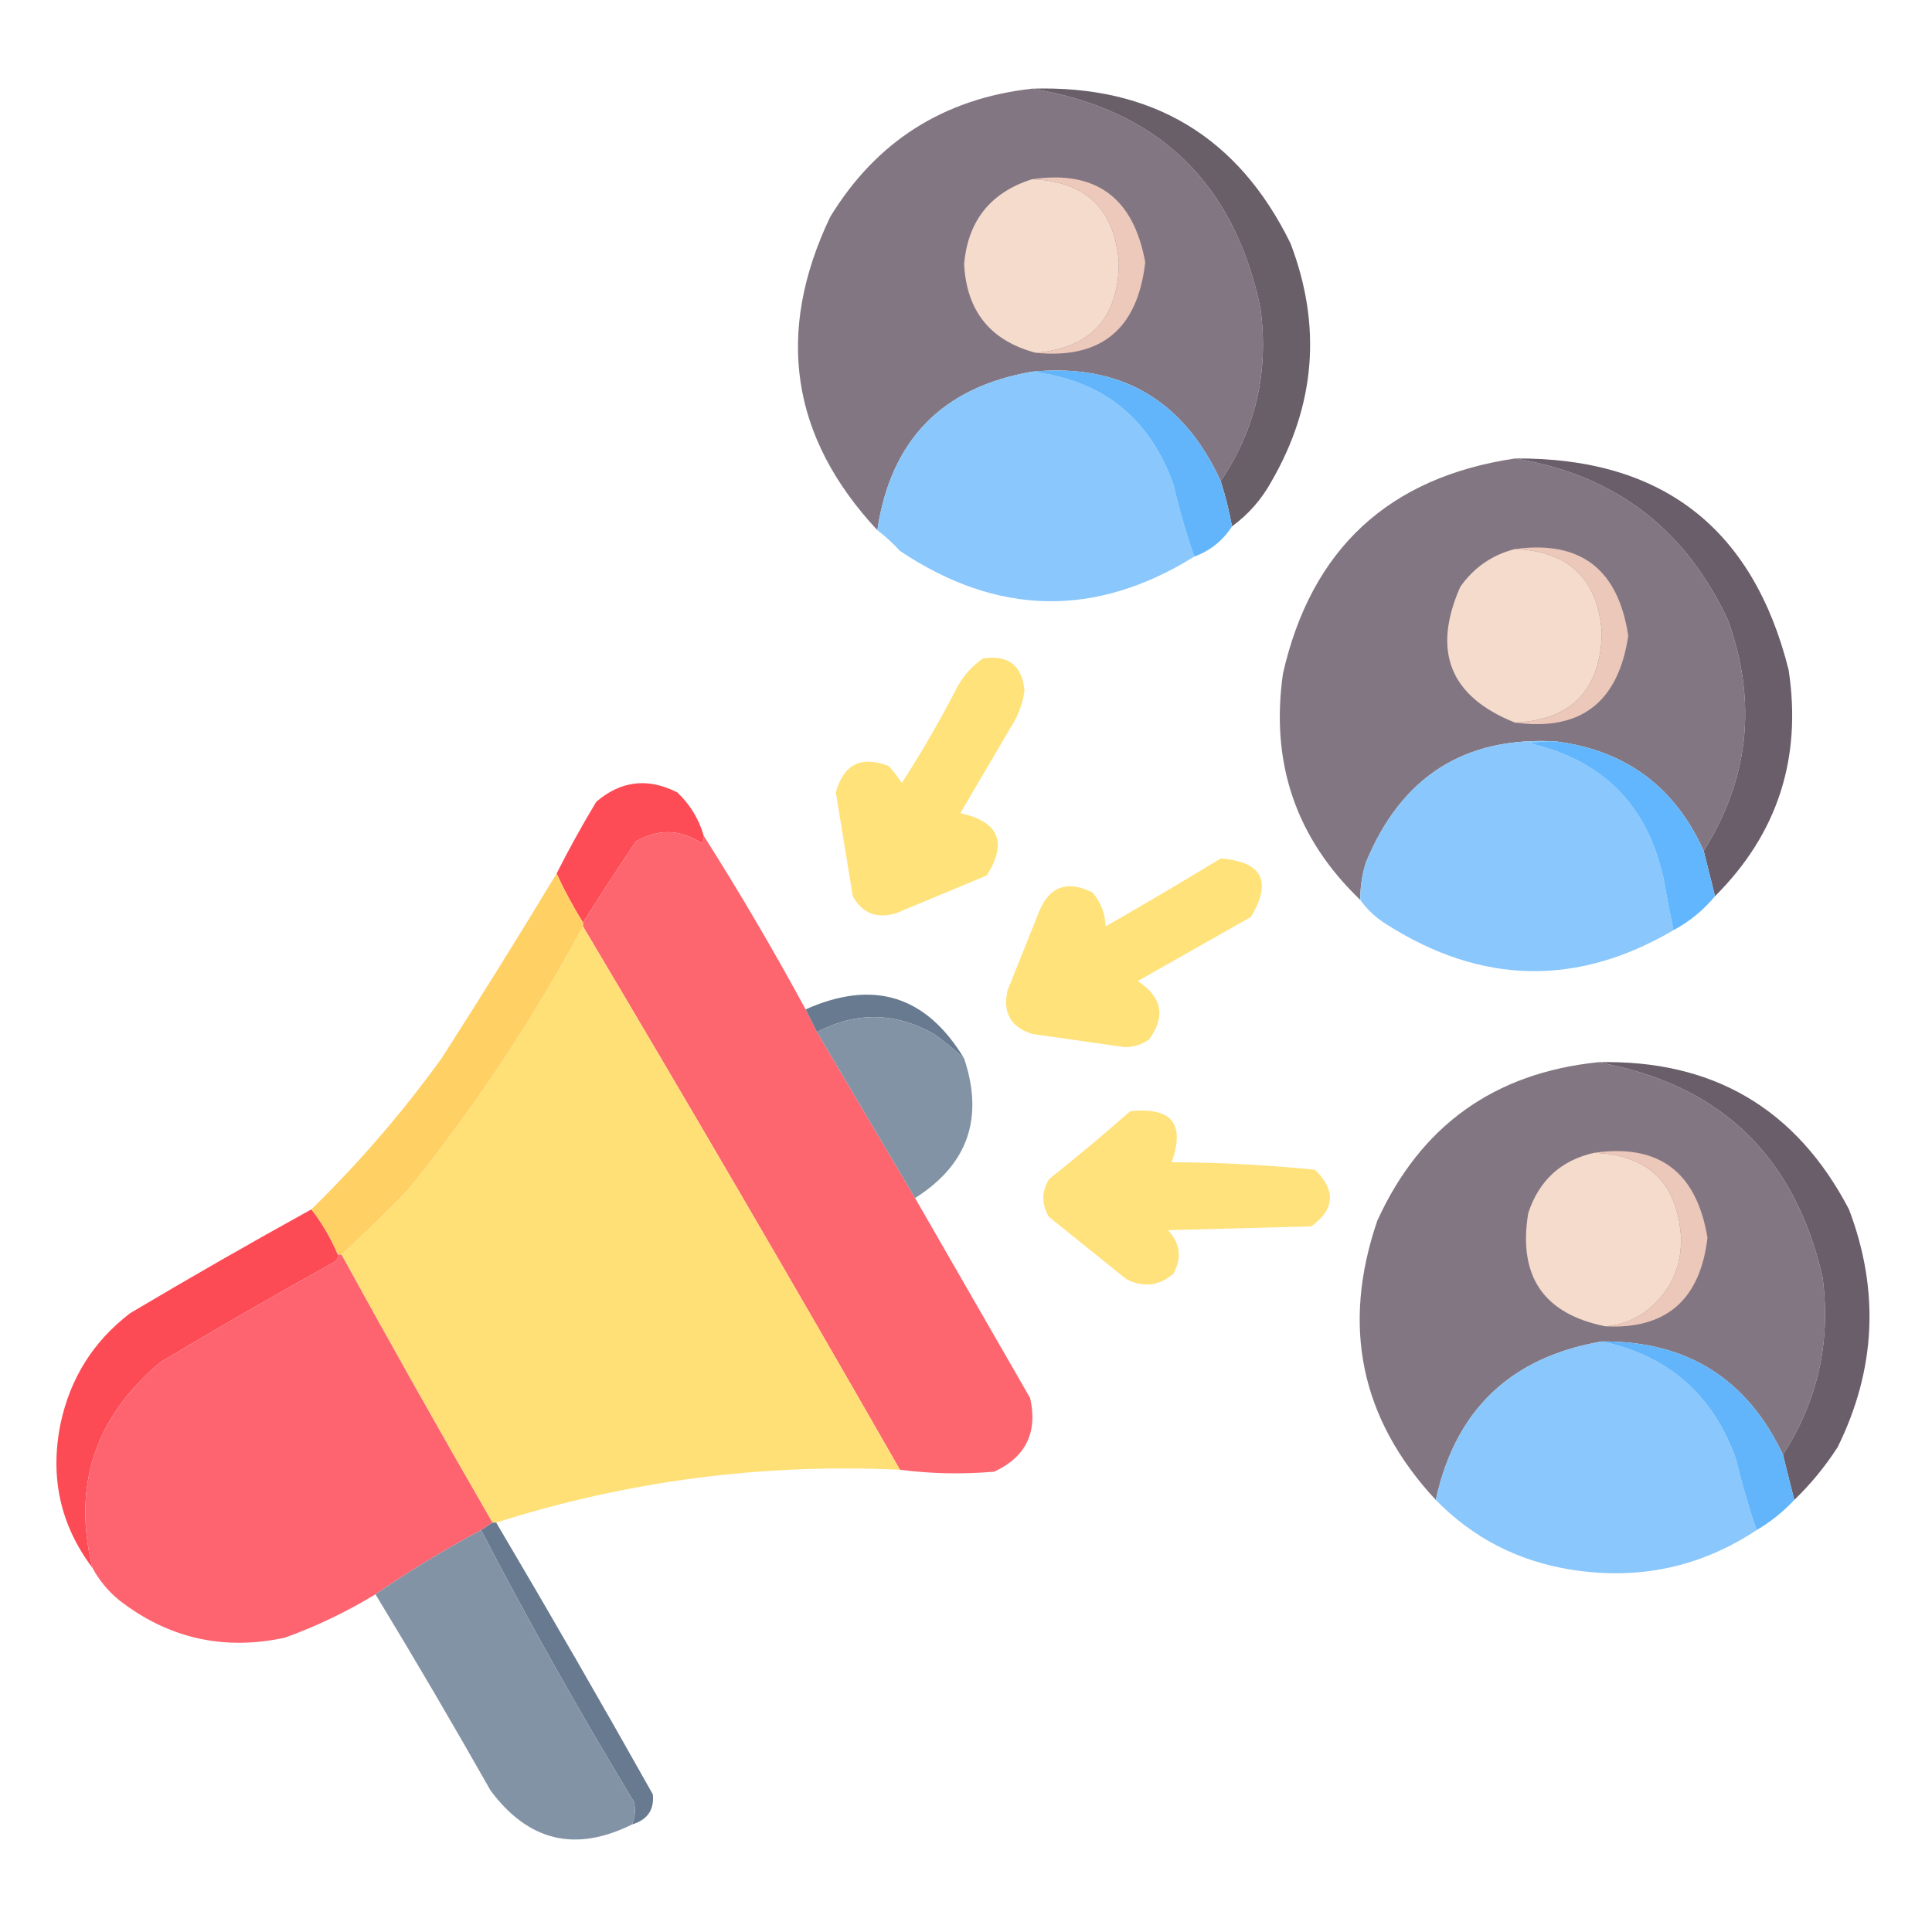 <?xml version="1.0" encoding="UTF-8"?>
<!DOCTYPE svg PUBLIC "-//W3C//DTD SVG 1.1//EN" "http://www.w3.org/Graphics/SVG/1.1/DTD/svg11.dtd">
<svg xmlns="http://www.w3.org/2000/svg" version="1.1" width="512px" height="512px" style="shape-rendering:geometricPrecision; text-rendering:geometricPrecision; image-rendering:optimizeQuality; fill-rule:evenodd; clip-rule:evenodd" xmlns:xlink="http://www.w3.org/1999/xlink">
<g><path style="opacity:0.995" fill="#837683" d="M 273.5,23.5 C 306.815,28.979 326.982,48.312 334,81.5C 336.329,98.317 332.829,113.65 323.5,127.5C 313.609,105.907 296.943,96.241 273.5,98.5C 249.723,102.611 236.056,116.611 232.5,140.5C 209.545,115.855 205.378,88.188 220,57.5C 232.231,37.462 250.064,26.129 273.5,23.5 Z"/></g>
<g><path style="opacity:1" fill="#695f69" d="M 273.5,23.5 C 305.29,22.5 328.124,36.167 342,64.5C 350.318,86.292 348.651,107.292 337,127.5C 334.38,132.286 330.88,136.286 326.5,139.5C 325.754,135.435 324.754,131.435 323.5,127.5C 332.829,113.65 336.329,98.317 334,81.5C 326.982,48.312 306.815,28.979 273.5,23.5 Z"/></g>
<g><path style="opacity:1" fill="#f5dbcc" d="M 273.5,47.5 C 287.687,48.021 295.354,55.354 296.5,69.5C 296.417,84.247 289.083,92.247 274.5,93.5C 262.497,90.324 256.164,82.49 255.5,70C 256.515,58.487 262.515,50.987 273.5,47.5 Z"/></g>
<g><path style="opacity:1" fill="#edc9bb" d="M 273.5,47.5 C 290.384,45.012 300.384,52.345 303.5,69.5C 301.49,87.204 291.823,95.204 274.5,93.5C 289.083,92.247 296.417,84.247 296.5,69.5C 295.354,55.354 287.687,48.021 273.5,47.5 Z"/></g>
<g><path style="opacity:1" fill="#89c7fc" d="M 273.5,98.5 C 292.19,100.762 304.69,110.762 311,128.5C 312.547,135.176 314.38,141.509 316.5,147.5C 290.312,163.767 264.312,163.267 238.5,146C 236.604,143.932 234.604,142.099 232.5,140.5C 236.056,116.611 249.723,102.611 273.5,98.5 Z"/></g>
<g><path style="opacity:1" fill="#63b5fb" d="M 273.5,98.5 C 296.943,96.241 313.609,105.907 323.5,127.5C 324.754,131.435 325.754,135.435 326.5,139.5C 324.037,143.3 320.704,145.967 316.5,147.5C 314.38,141.509 312.547,135.176 311,128.5C 304.69,110.762 292.19,100.762 273.5,98.5 Z"/></g>
<g><path style="opacity:0.995" fill="#837683" d="M 401.5,121.5 C 427.856,125.78 446.69,140.113 458,164.5C 465.69,186.022 463.523,206.355 451.5,225.5C 443.911,208.58 430.911,198.914 412.5,196.5C 388.245,195.063 371.411,205.73 362,228.5C 360.957,231.757 360.457,235.09 360.5,238.5C 343.449,222.185 336.616,202.185 340,178.5C 347.516,145.483 368.016,126.483 401.5,121.5 Z"/></g>
<g><path style="opacity:0.999" fill="#695e69" d="M 401.5,121.5 C 440.356,121.193 464.523,139.86 474,177.5C 477.562,200.978 471.062,220.978 454.5,237.5C 453.503,233.521 452.503,229.521 451.5,225.5C 463.523,206.355 465.69,186.022 458,164.5C 446.69,140.113 427.856,125.78 401.5,121.5 Z"/></g>
<g><path style="opacity:1" fill="#f5dbcc" d="M 401.5,145.5 C 415.924,146.091 423.591,153.591 424.5,168C 424.018,182.981 416.351,190.815 401.5,191.5C 384.261,184.632 379.427,172.632 387,155.5C 390.63,150.362 395.463,147.029 401.5,145.5 Z"/></g>
<g><path style="opacity:1" fill="#ecc8ba" d="M 401.5,145.5 C 418.852,143.153 428.852,150.819 431.5,168.5C 428.861,186.17 418.861,193.837 401.5,191.5C 416.351,190.815 424.018,182.981 424.5,168C 423.591,153.591 415.924,146.091 401.5,145.5 Z"/></g>
<g><path style="opacity:0.974" fill="#ffe176" d="M 260.5,174.5 C 267.226,173.517 270.893,176.351 271.5,183C 271.048,186.409 269.881,189.576 268,192.5C 263.5,200.167 259,207.833 254.5,215.5C 264.704,217.736 267.037,223.236 261.5,232C 253.5,235.333 245.5,238.667 237.5,242C 232.375,243.569 228.541,242.069 226,237.5C 224.499,228.327 222.999,219.161 221.5,210C 223.559,202.533 228.225,200.199 235.5,203C 236.787,204.41 237.954,205.91 239,207.5C 244.399,199.092 249.399,190.425 254,181.5C 255.694,178.642 257.861,176.309 260.5,174.5 Z"/></g>
<g><path style="opacity:1" fill="#89c7fc" d="M 412.5,196.5 C 410.143,196.337 407.81,196.503 405.5,197C 425.041,201.543 436.875,213.709 441,233.5C 441.76,237.988 442.594,242.322 443.5,246.5C 417.983,261.475 392.649,260.975 367.5,245C 364.712,243.281 362.379,241.115 360.5,238.5C 360.457,235.09 360.957,231.757 362,228.5C 371.411,205.73 388.245,195.063 412.5,196.5 Z"/></g>
<g><path style="opacity:1" fill="#62b6fd" d="M 412.5,196.5 C 430.911,198.914 443.911,208.58 451.5,225.5C 452.503,229.521 453.503,233.521 454.5,237.5C 451.424,241.207 447.758,244.207 443.5,246.5C 442.594,242.322 441.76,237.988 441,233.5C 436.875,213.709 425.041,201.543 405.5,197C 407.81,196.503 410.143,196.337 412.5,196.5 Z"/></g>
<g><path style="opacity:1" fill="#fd4c56" d="M 186.5,221.5 C 186.631,222.239 186.464,222.906 186,223.5C 180.325,219.725 174.491,219.558 168.5,223C 163.685,230.146 159.018,237.313 154.5,244.5C 151.9,240.299 149.566,235.966 147.5,231.5C 150.743,225.074 154.243,218.74 158,212.5C 164.541,206.874 171.708,206.04 179.5,210C 182.88,213.21 185.213,217.043 186.5,221.5 Z"/></g>
<g><path style="opacity:1" fill="#fd656f" d="M 186.5,221.5 C 195.989,236.469 204.989,251.802 213.5,267.5C 214.471,269.483 215.471,271.483 216.5,273.5C 225.181,288.202 233.848,302.869 242.5,317.5C 252.655,335.139 262.822,352.806 273,370.5C 275.037,379.591 271.871,386.091 263.5,390C 255.132,390.74 246.798,390.574 238.5,389.5C 210.864,341.218 182.864,293.218 154.5,245.5C 154.5,245.167 154.5,244.833 154.5,244.5C 159.018,237.313 163.685,230.146 168.5,223C 174.491,219.558 180.325,219.725 186,223.5C 186.464,222.906 186.631,222.239 186.5,221.5 Z"/></g>
<g><path style="opacity:0.971" fill="#ffe176" d="M 323.5,227.5 C 334.521,228.375 337.187,233.542 331.5,243C 321.5,248.667 311.5,254.333 301.5,260C 307.973,264.198 308.973,269.364 304.5,275.5C 302.546,276.851 300.379,277.518 298,277.5C 289.833,276.333 281.667,275.167 273.5,274C 267.839,272.18 265.672,268.347 267,262.5C 269.667,255.833 272.333,249.167 275,242.5C 277.702,235.06 282.536,233.06 289.5,236.5C 291.717,239.068 292.884,242.068 293,245.5C 303.312,239.6 313.479,233.6 323.5,227.5 Z"/></g>
<g><path style="opacity:0.998" fill="#ffd064" d="M 147.5,231.5 C 149.566,235.966 151.9,240.299 154.5,244.5C 154.5,244.833 154.5,245.167 154.5,245.5C 141.184,270.31 125.684,293.643 108,315.5C 102.298,321.37 96.465,327.036 90.5,332.5C 90.167,332.5 89.833,332.5 89.5,332.5C 87.668,328.164 85.335,324.164 82.5,320.5C 95.174,308.131 106.674,294.797 117,280.5C 127.426,264.26 137.592,247.926 147.5,231.5 Z"/></g>
<g><path style="opacity:0.998" fill="#ffe076" d="M 154.5,245.5 C 182.864,293.218 210.864,341.218 238.5,389.5C 201.944,387.787 166.278,392.454 131.5,403.5C 131.167,403.5 130.833,403.5 130.5,403.5C 116.901,379.968 103.568,356.301 90.5,332.5C 96.465,327.036 102.298,321.37 108,315.5C 125.684,293.643 141.184,270.31 154.5,245.5 Z"/></g>
<g><path style="opacity:1" fill="#687a90" d="M 255.5,280.5 C 253.066,278.251 250.399,276.084 247.5,274C 237.249,268.226 226.915,268.059 216.5,273.5C 215.471,271.483 214.471,269.483 213.5,267.5C 231.423,259.477 245.423,263.81 255.5,280.5 Z"/></g>
<g><path style="opacity:0.986" fill="#8192a4" d="M 255.5,280.5 C 260.8,296.333 256.466,308.666 242.5,317.5C 233.848,302.869 225.181,288.202 216.5,273.5C 226.915,268.059 237.249,268.226 247.5,274C 250.399,276.084 253.066,278.251 255.5,280.5 Z"/></g>
<g><path style="opacity:0.995" fill="#837683" d="M 423.5,281.5 C 455.818,287.315 475.651,306.315 483,338.5C 485.245,355.576 481.745,371.242 472.5,385.5C 462.965,365.322 446.965,355.322 424.5,355.5C 400.344,359.658 385.677,373.658 380.5,397.5C 360.586,376.103 355.419,351.436 365,323.5C 376.454,298.351 395.954,284.351 423.5,281.5 Z"/></g>
<g><path style="opacity:1" fill="#695e69" d="M 423.5,281.5 C 453.859,280.756 476.026,293.756 490,320.5C 498.14,341.952 497.14,362.952 487,383.5C 483.68,388.647 479.847,393.314 475.5,397.5C 474.5,393.5 473.5,389.5 472.5,385.5C 481.745,371.242 485.245,355.576 483,338.5C 475.651,306.315 455.818,287.315 423.5,281.5 Z"/></g>
<g><path style="opacity:0.96" fill="#ffe176" d="M 299.5,294.5 C 310.493,293.312 314.16,297.812 310.5,308C 323.236,308.058 335.903,308.725 348.5,310C 354.08,315.486 353.747,320.486 347.5,325C 334.833,325.333 322.167,325.667 309.5,326C 312.769,329.453 313.269,333.286 311,337.5C 307.205,340.803 303.038,341.303 298.5,339C 291.667,333.5 284.833,328 278,322.5C 276,319.167 276,315.833 278,312.5C 285.357,306.636 292.524,300.636 299.5,294.5 Z"/></g>
<g><path style="opacity:1" fill="#f5dbcc" d="M 422.5,305.5 C 436.924,306.091 444.591,313.591 445.5,328C 445.633,336.401 442.3,343.067 435.5,348C 432.439,350.035 429.105,351.201 425.5,351.5C 409.077,348.22 402.244,338.22 405,321.5C 407.855,312.808 413.688,307.475 422.5,305.5 Z"/></g>
<g><path style="opacity:1" fill="#ecc8ba" d="M 422.5,305.5 C 439.599,303.06 449.599,310.56 452.5,328C 450.569,344.454 441.569,352.288 425.5,351.5C 429.105,351.201 432.439,350.035 435.5,348C 442.3,343.067 445.633,336.401 445.5,328C 444.591,313.591 436.924,306.091 422.5,305.5 Z"/></g>
<g><path style="opacity:1" fill="#fd4b56" d="M 82.5,320.5 C 85.335,324.164 87.668,328.164 89.5,332.5C 89.631,333.376 89.297,334.043 88.5,334.5C 73.003,343.081 57.67,351.914 42.5,361C 25.148,375.554 19.148,393.72 24.5,415.5C 16.026,404.257 13.193,391.59 16,377.5C 18.541,365.312 24.708,355.479 34.5,348C 50.392,338.557 66.392,329.39 82.5,320.5 Z"/></g>
<g><path style="opacity:1" fill="#fd646f" d="M 89.5,332.5 C 89.833,332.5 90.167,332.5 90.5,332.5C 103.568,356.301 116.901,379.968 130.5,403.5C 129.5,404.167 128.5,404.833 127.5,405.5C 117.798,410.679 108.465,416.345 99.5,422.5C 91.922,427.121 83.922,430.955 75.5,434C 59.222,437.512 44.556,434.179 31.5,424C 28.577,421.584 26.243,418.75 24.5,415.5C 19.148,393.72 25.148,375.554 42.5,361C 57.67,351.914 73.003,343.081 88.5,334.5C 89.297,334.043 89.631,333.376 89.5,332.5 Z"/></g>
<g><path style="opacity:1" fill="#89c7fc" d="M 424.5,355.5 C 442.038,359.202 453.871,369.535 460,386.5C 461.62,393.162 463.453,399.495 465.5,405.5C 450.688,415.298 434.354,418.798 416.5,416C 402.342,413.756 390.342,407.589 380.5,397.5C 385.677,373.658 400.344,359.658 424.5,355.5 Z"/></g>
<g><path style="opacity:1" fill="#62b5fb" d="M 424.5,355.5 C 446.965,355.322 462.965,365.322 472.5,385.5C 473.5,389.5 474.5,393.5 475.5,397.5C 472.571,400.636 469.238,403.303 465.5,405.5C 463.453,399.495 461.62,393.162 460,386.5C 453.871,369.535 442.038,359.202 424.5,355.5 Z"/></g>
<g><path style="opacity:1" fill="#677a90" d="M 130.5,403.5 C 130.833,403.5 131.167,403.5 131.5,403.5C 145.574,427.309 159.408,451.309 173,475.5C 173.438,479.585 171.605,482.252 167.5,483.5C 168.323,481.545 168.49,479.545 168,477.5C 153.697,453.888 140.197,429.888 127.5,405.5C 128.5,404.833 129.5,404.167 130.5,403.5 Z"/></g>
<g><path style="opacity:0.984" fill="#8191a4" d="M 127.5,405.5 C 140.197,429.888 153.697,453.888 168,477.5C 168.49,479.545 168.323,481.545 167.5,483.5C 152.502,490.959 140.002,487.959 130,474.5C 120.059,456.939 109.892,439.606 99.5,422.5C 108.465,416.345 117.798,410.679 127.5,405.5 Z"/></g>
</svg>
